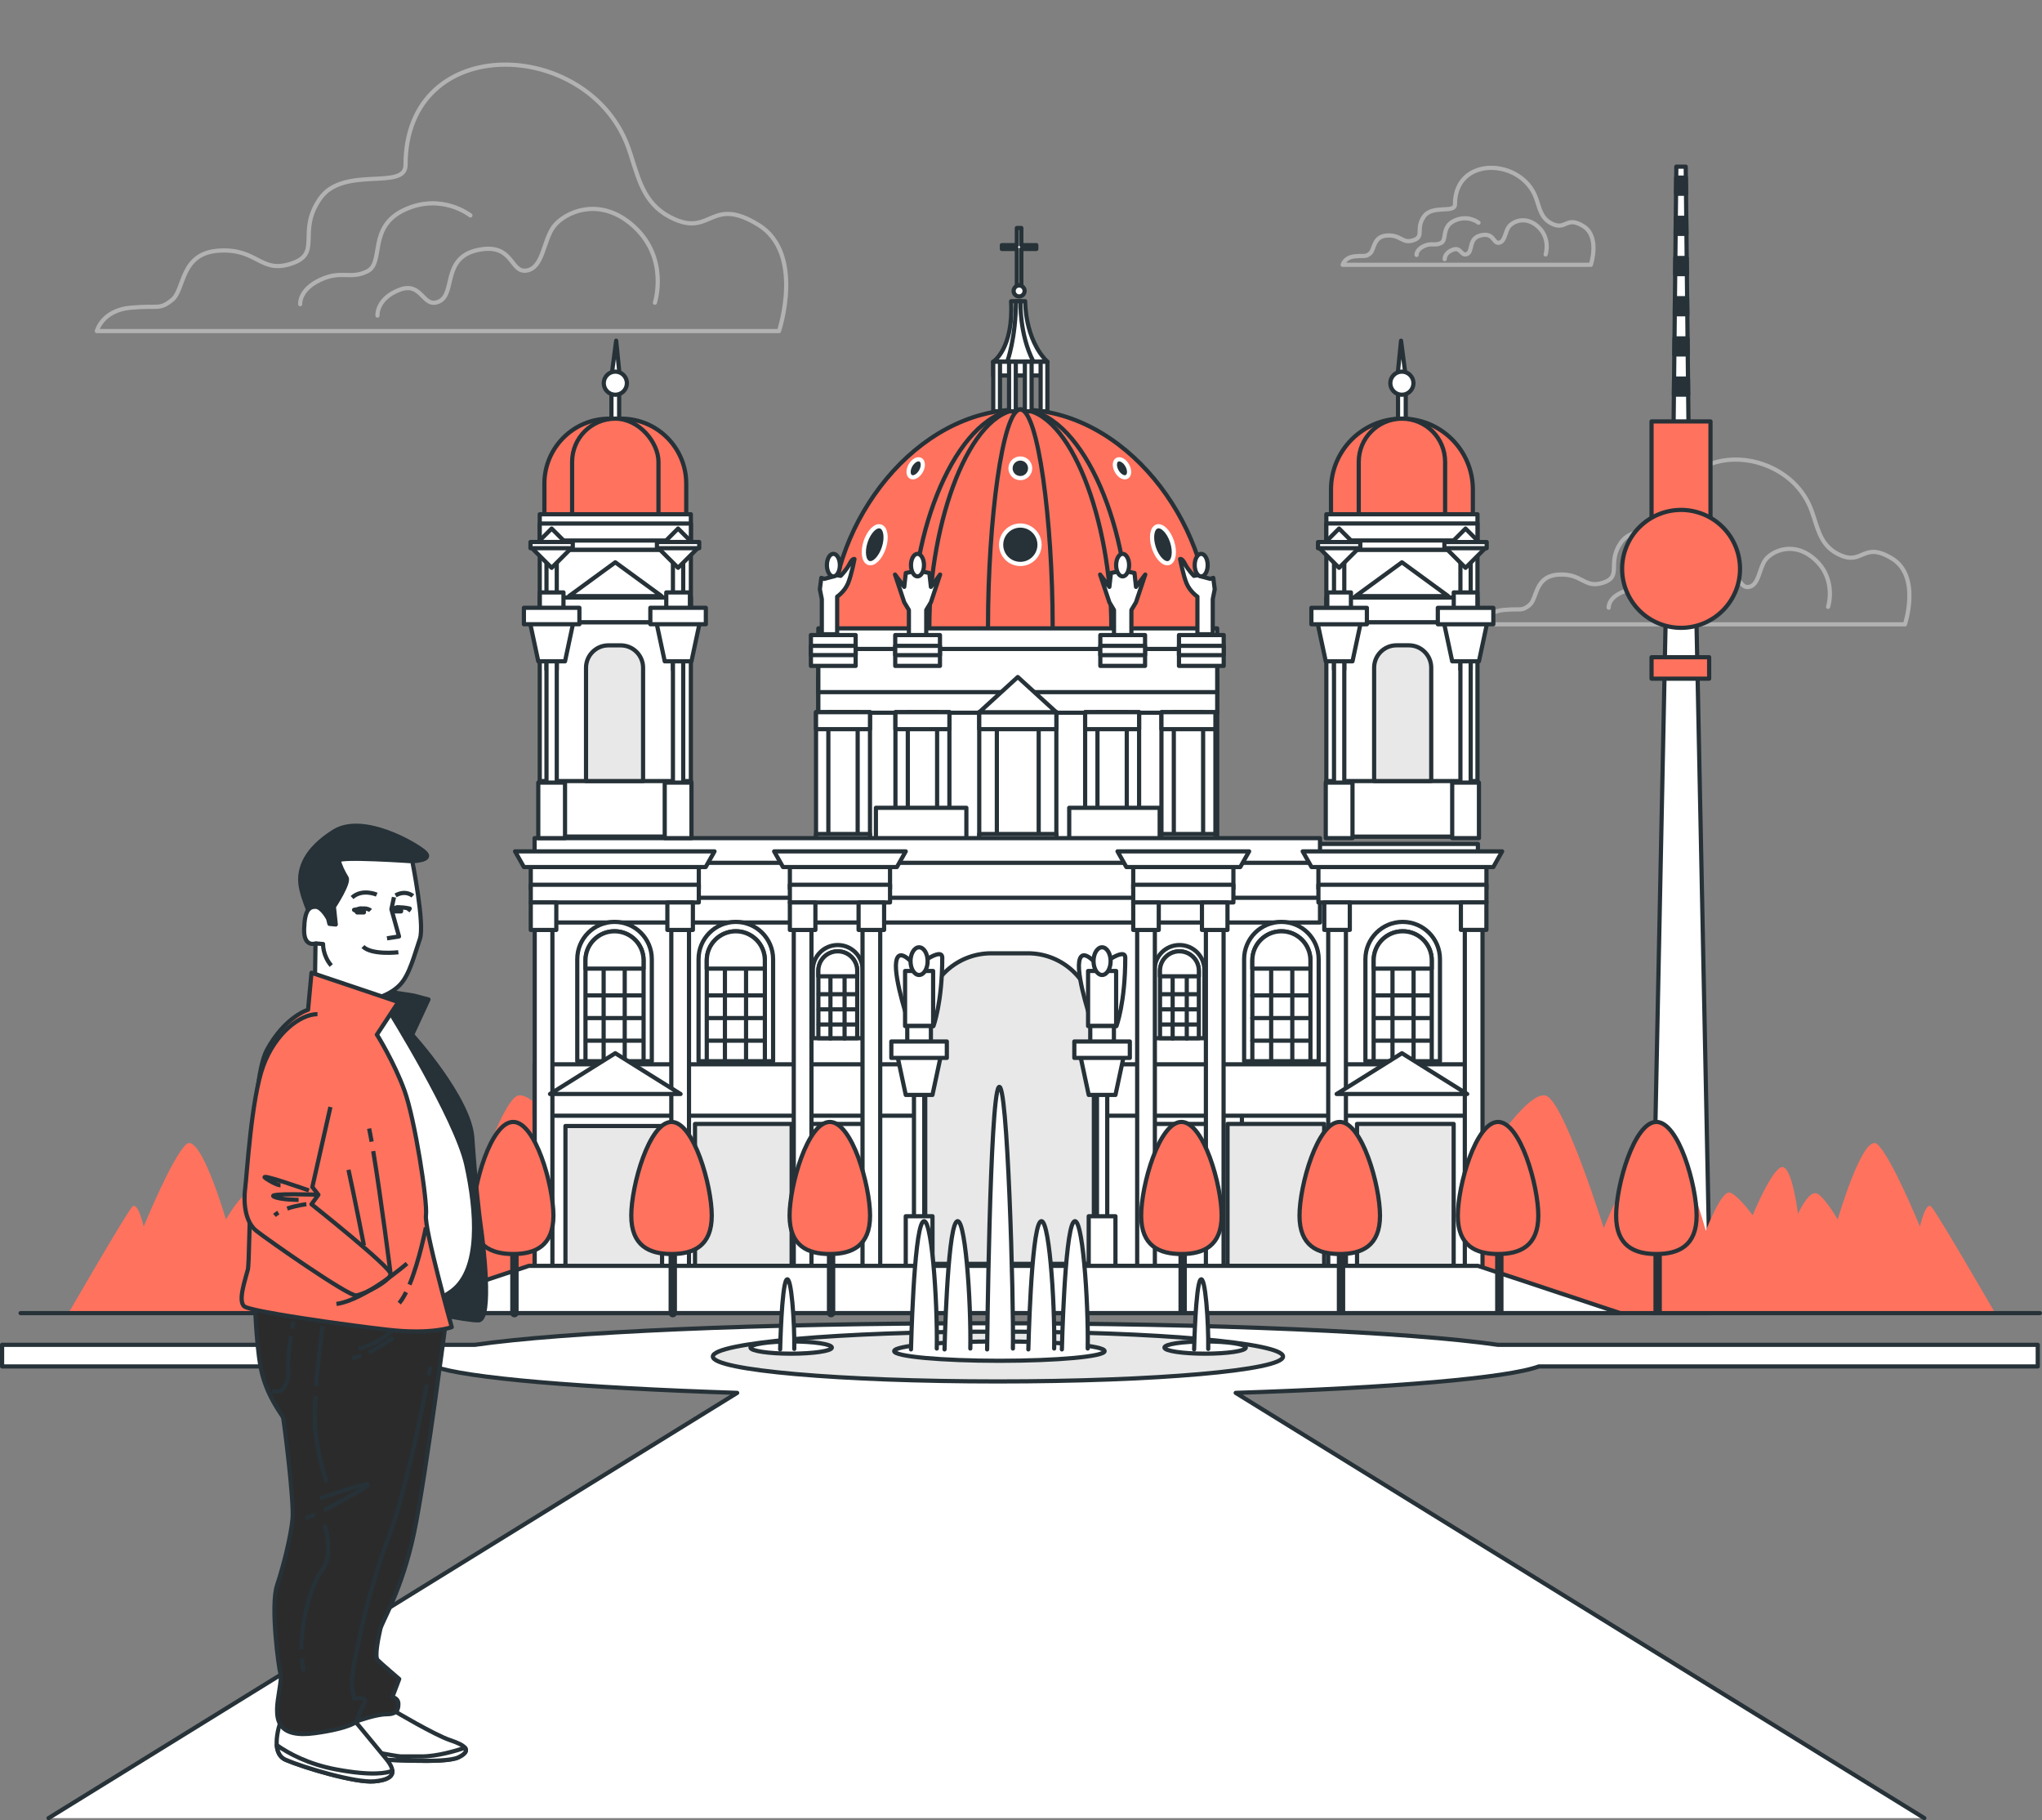 <?xml version="1.0" encoding="UTF-8"?>
<svg xmlns="http://www.w3.org/2000/svg" viewBox="0 0 487.06 434.12">
  <rect x="0" y="0" width="487.06" height="434.12" fill="#808080" stroke="none"/>
  <g id="Clouds">
    <g>
      <path d="M150.58,37.3c-.23-.7-.46-1.41-.72-2.12-9.4-26.14-53.12-27.94-53.13,4.18,0,6.19-14.85,0-20.42,8.04-5.57,8.04.62,12.99-6.81,15.47-7.42,2.47-8.04-3.71-17.32-3.09-9.28.62-8.04,9.28-11.14,11.75-3.09,2.47-3.09,1.24-9.9,1.86-6.81.62-8.04,5.57-8.04,5.57h162.71s6.19-18.56-4.95-25.36c-11.14-6.81-11.14,2.47-19.8-1.24-7.15-3.07-8.49-8.89-10.5-15.06Z" style="fill: none; stroke: #b2b2b2; stroke-linecap: round; stroke-linejoin: round;"></path>
      <path d="M156.21,72.19s3.37-10.42-4.9-18.08c-8.27-7.66-16.85-3.37-19.3,0-2.45,3.37-2.45,9.81-6.43,10.42-3.98.61-3.06-6.74-11.64-4.9-8.58,1.84-5.21,10.42-9.19,12.26-3.98,1.84-3.98-4.9-9.5-2.76-5.52,2.14-5.21,6.13-5.21,6.13" style="fill: none; stroke: #b2b2b2; stroke-linecap: round; stroke-linejoin: round;"></path>
      <path d="M112.2,51.38s-6.82-5.46-15.69-1.36c-8.87,4.09-4.78,12.62-8.87,14.67-4.09,2.05-6.14-.34-11.26,2.05-5.12,2.39-4.78,5.8-4.78,5.8" style="fill: none; stroke: #b2b2b2; stroke-linecap: round; stroke-linejoin: round;"></path>
    </g>
    <g>
      <path d="M432.56,123.14c-.14-.43-.29-.87-.44-1.31-5.81-16.17-32.86-17.28-32.86,2.59,0,3.83-9.18,0-12.63,4.97-3.44,4.97.38,8.04-4.21,9.57s-4.97-2.3-10.72-1.91c-5.74.38-4.97,5.74-6.89,7.27s-1.91.77-6.12,1.15c-4.21.38-4.97,3.44-4.97,3.44h100.65s3.83-11.48-3.06-15.69c-6.89-4.21-6.89,1.53-12.25-.77-4.43-1.9-5.25-5.5-6.49-9.31Z" style="fill: none; stroke: #b2b2b2; stroke-linecap: round; stroke-linejoin: round;"></path>
      <path d="M436.04,144.73s2.08-6.44-3.03-11.18c-5.12-4.74-10.42-2.09-11.94,0-1.52,2.08-1.52,6.07-3.98,6.44-2.46.38-1.9-4.17-7.2-3.03-5.31,1.14-3.22,6.44-5.69,7.58-2.46,1.14-2.46-3.03-5.88-1.71-3.41,1.33-3.22,3.79-3.22,3.79" style="fill: none; stroke: #b2b2b2; stroke-linecap: round; stroke-linejoin: round;"></path>
      <path d="M408.82,131.85s-4.22-3.38-9.71-.84c-5.49,2.53-2.95,7.81-5.49,9.07-2.53,1.27-3.8-.21-6.96,1.27-3.17,1.48-2.95,3.59-2.95,3.59" style="fill: none; stroke: #b2b2b2; stroke-linecap: round; stroke-linejoin: round;"></path>
    </g>
    <g>
      <path d="M366.63,47.99c-.08-.26-.17-.51-.26-.77-3.42-9.51-19.33-10.17-19.33,1.52,0,2.25-5.4,0-7.43,2.93-2.03,2.93.23,4.73-2.48,5.63s-2.93-1.35-6.3-1.13c-3.38.22-2.93,3.38-4.05,4.28-1.13.9-1.13.45-3.6.68-2.48.23-2.93,2.03-2.93,2.03h59.2s2.25-6.75-1.8-9.23c-4.05-2.48-4.05.9-7.2-.45-2.6-1.12-3.09-3.23-3.82-5.48Z" style="fill: none; stroke: #b2b2b2; stroke-linecap: round; stroke-linejoin: round;"></path>
      <path d="M368.67,60.68s1.23-3.79-1.78-6.58c-3.01-2.79-6.13-1.23-7.02,0-.89,1.23-.89,3.57-2.34,3.79-1.45.22-1.11-2.45-4.24-1.78-3.12.67-1.9,3.79-3.34,4.46-1.45.67-1.45-1.78-3.46-1-2.01.78-1.9,2.23-1.9,2.23" style="fill: none; stroke: #b2b2b2; stroke-linecap: round; stroke-linejoin: round;"></path>
      <path d="M352.66,53.11s-2.48-1.99-5.71-.5c-3.23,1.49-1.74,4.59-3.23,5.34s-2.23-.12-4.1.74c-1.86.87-1.74,2.11-1.74,2.11" style="fill: none; stroke: #b2b2b2; stroke-linecap: round; stroke-linejoin: round;"></path>
    </g>
  </g>
  <g id="Tower">
    <g>
      <polygon points="404.48 140.13 397.45 140.13 393.93 313.18 407.99 313.18 404.48 140.13" style="fill: #fff; stroke: #263238; stroke-linecap: round; stroke-linejoin: round;"></polygon>
      <polygon points="402.08 39.75 399.84 39.75 398.73 143.97 403.2 143.97 402.08 39.75" style="fill: #fff; stroke: #263238; stroke-linecap: round; stroke-linejoin: round;"></polygon>
      <rect x="393.93" y="100.51" width="14.06" height="24.92" style="fill: #ff725e; stroke: #263238; stroke-linecap: round; stroke-linejoin: round;"></rect>
      <rect x="393.93" y="156.75" width="13.74" height="5.11" style="fill: #ff725e; stroke: #263238; stroke-linecap: round; stroke-linejoin: round;"></rect>
      <circle cx="400.96" cy="135.66" r="14.06" transform="translate(123.31 455.17) rotate(-67.7)" style="fill: #ff725e; stroke: #263238; stroke-linecap: round; stroke-linejoin: round;"></circle>
      <g>
        <polygon points="402.66 94.12 402.62 90.29 399.3 90.29 399.26 94.12 402.66 94.12" style="fill: #263238; stroke: #263238; stroke-linecap: round; stroke-linejoin: round;"></polygon>
        <polygon points="399.41 80.7 399.36 84.54 402.56 84.54 402.52 80.7 399.41 80.7" style="fill: #263238; stroke: #263238; stroke-linecap: round; stroke-linejoin: round;"></polygon>
        <polygon points="399.51 71.12 399.47 74.95 402.46 74.95 402.42 71.12 399.51 71.12" style="fill: #263238; stroke: #263238; stroke-linecap: round; stroke-linejoin: round;"></polygon>
        <polygon points="399.82 42.36 399.78 46.2 402.15 46.2 402.11 42.36 399.82 42.36" style="fill: #263238; stroke: #263238; stroke-linecap: round; stroke-linejoin: round;"></polygon>
        <polygon points="399.61 61.53 399.57 65.37 402.36 65.37 402.31 61.53 399.61 61.53" style="fill: #263238; stroke: #263238; stroke-linecap: round; stroke-linejoin: round;"></polygon>
        <polygon points="399.71 51.95 399.67 55.78 402.25 55.78 402.21 51.95 399.71 51.95" style="fill: #263238; stroke: #263238; stroke-linecap: round; stroke-linejoin: round;"></polygon>
      </g>
    </g>
  </g>
  <g id="Trees_2" data-name="Trees 2">
    <path d="M329.08,270.9s1.01-14.54,4.74-12.18c3.72,2.37,6.43,17.59,6.43,17.59,0,0,2.37-8.79,4.4-8.12,2.03.68,2.71,5.75,2.71,5.75l2.03-3.38,3.04,8.12s12.18-19.62,16.57-17.25c4.4,2.37,13.53,31.45,13.53,31.45,0,0,4.4-10.82,5.41-10.15,1.01.68,2.71,5.41,2.71,5.41,0,0,3.72-17.25,7.1-16.23,3.38,1.01,9.13,21.65,9.13,21.65,0,0,3.72-9.81,5.75-9.13,2.03.68,5.41,5.41,5.41,5.41,0,0,4.74-11.5,7.1-11.5s3.72,11.16,3.72,11.16c0,0,2.71-6.09,4.74-4.74,2.03,1.35,4.73,6.09,4.73,6.09,0,0,6.09-20.97,9.47-17.93,3.38,3.04,10.15,19.62,10.15,19.62,0,0,1.35-6.09,2.71-4.74,1.35,1.35,15.22,25.37,15.22,25.37h-153.21v-41.26l6.43-1.01Z" style="fill: #ff725e;"></path>
    <path d="M163.15,270.9s-1.01-14.54-4.74-12.18c-3.72,2.37-6.43,17.59-6.43,17.59,0,0-2.37-8.79-4.4-8.12-2.03.68-2.71,5.75-2.71,5.75l-2.03-3.38-3.04,8.12s-12.18-19.62-16.57-17.25c-4.4,2.37-13.53,31.45-13.53,31.45,0,0-4.4-10.82-5.41-10.15-1.01.68-2.71,5.41-2.71,5.41,0,0-3.72-17.25-7.1-16.23-3.38,1.01-9.13,21.65-9.13,21.65,0,0-3.72-9.81-5.75-9.13-2.03.68-5.41,5.41-5.41,5.41,0,0-4.74-11.5-7.1-11.5s-3.72,11.16-3.72,11.16c0,0-2.71-6.09-4.74-4.74-2.03,1.35-4.74,6.09-4.74,6.09,0,0-6.09-20.97-9.47-17.93-3.38,3.04-10.15,19.62-10.15,19.62,0,0-1.35-6.09-2.71-4.74-1.35,1.35-15.22,25.37-15.22,25.37h153.21v-41.26l-6.43-1.01Z" style="fill: #ff725e;"></path>
  </g>
  <g id="Building">
    <g>
      <rect x="129.2" y="201.27" width="223.31" height="100.63" style="fill: #fff; stroke: #263238; stroke-linecap: round; stroke-linejoin: round;"></rect>
      <rect x="127.51" y="262.67" width="168.71" height="39.23" style="fill: #fff; stroke: #263238; stroke-linecap: round; stroke-linejoin: round;"></rect>
      <rect x="191.76" y="268.06" width="15.69" height="33.84" style="fill: #fff; stroke: #263238; stroke-linecap: round; stroke-linejoin: round;"></rect>
      <g>
        <rect x="195.19" y="161.27" width="95.14" height="41.69" style="fill: #fff; stroke: #263238; stroke-linecap: round; stroke-linejoin: round;"></rect>
        <polygon points="247.18 58.46 243.61 58.46 243.61 54.38 242.54 54.38 242.54 58.46 238.97 58.46 238.97 59.38 242.54 59.38 242.54 68 243.61 68 243.61 59.38 247.18 59.38 247.18 58.46" style="fill: #fff; stroke: #263238; stroke-linecap: round; stroke-linejoin: round;"></polygon>
        <path d="M236.91,86.28s4.87-3.11,4.26-14.43h3.36s-.16,9.03,5.29,14.43h-12.92Z" style="fill: #fff; stroke: #263238; stroke-linecap: round; stroke-linejoin: round;"></path>
        <path d="M240.24,86.28s2.07-5.58,2.07-14.43h1.1s-.32,7.81,3.1,14.43h-6.26Z" style="fill: #fff; stroke: #263238; stroke-linecap: round; stroke-linejoin: round;"></path>
        <path d="M288.44,150.49c0-.39.03-.78.03-1.17,0-24.91-20.19-51.64-45.1-51.64s-45.1,26.74-45.1,51.64c0,.39.02.78.03,1.17h90.14Z" style="fill: #ff725e; stroke: #263238; stroke-linecap: round; stroke-linejoin: round;"></path>
        <path d="M269.11,150.49c0-.39.02-.78.02-1.17,0-24.91-11.53-51.64-25.75-51.64s-25.75,26.74-25.75,51.64c0,.39.01.78.02,1.17h51.47Z" style="fill: #ff725e; stroke: #263238; stroke-linecap: round; stroke-linejoin: round;"></path>
        <path d="M265.06,150.49c0-.39.01-.78.01-1.17,0-24.91-9.71-51.64-21.7-51.64s-21.7,26.74-21.7,51.64c0,.39,0,.78.01,1.17h43.37Z" style="fill: #ff725e; stroke: #263238; stroke-linecap: round; stroke-linejoin: round;"></path>
        <path d="M251.08,150.49c0-.39,0-.78,0-1.17,0-24.91-3.45-51.64-7.71-51.64s-7.71,26.74-7.71,51.64c0,.39,0,.78,0,1.17h15.41Z" style="fill: #ff725e; stroke: #263238; stroke-linecap: round; stroke-linejoin: round;"></path>
        <path d="M245.71,111.69c0-1.29-1.05-2.34-2.34-2.34s-2.34,1.05-2.34,2.34,1.05,2.34,2.34,2.34,2.34-1.05,2.34-2.34Z" style="fill: #263238; stroke: #fff; stroke-linecap: round; stroke-linejoin: round;"></path>
        <path d="M268.86,110.98c-.64-1.12-1.72-1.71-2.4-1.32s-.73,1.62-.09,2.74c.64,1.12,1.72,1.71,2.4,1.32.69-.39.73-1.62.09-2.74Z" style="fill: #263238; stroke: #fff; stroke-linecap: round; stroke-linejoin: round;"></path>
        <path d="M247.95,129.92c0-2.53-2.05-4.58-4.58-4.58s-4.58,2.05-4.58,4.58,2.05,4.58,4.58,4.58,4.58-2.05,4.58-4.58Z" style="fill: #263238; stroke: #fff; stroke-linecap: round; stroke-linejoin: round;"></path>
        <path d="M279.57,129.21c-.78-2.4-2.4-4.04-3.6-3.64-1.2.39-1.54,2.66-.76,5.06.79,2.4,2.4,4.04,3.6,3.64,1.2-.39,1.54-2.66.76-5.06Z" style="fill: #263238; stroke: #fff; stroke-linecap: round; stroke-linejoin: round;"></path>
        <path d="M217.17,110.98c.64-1.12,1.72-1.71,2.4-1.32s.73,1.62.09,2.74c-.64,1.12-1.72,1.71-2.4,1.32-.69-.39-.73-1.62-.09-2.74Z" style="fill: #263238; stroke: #fff; stroke-linecap: round; stroke-linejoin: round;"></path>
        <path d="M206.46,129.21c.79-2.4,2.4-4.04,3.6-3.64,1.2.39,1.54,2.66.76,5.06-.79,2.4-2.4,4.04-3.6,3.64-1.2-.39-1.54-2.66-.76-5.06Z" style="fill: #263238; stroke: #fff; stroke-linecap: round; stroke-linejoin: round;"></path>
        <g>
          <rect x="236.91" y="86.28" width="12.14" height="3.28" style="fill: #fff; stroke: #263238; stroke-linecap: round; stroke-linejoin: round;"></rect>
          <rect x="236.91" y="86.28" width="1.61" height="11.81" style="fill: #fff; stroke: #263238; stroke-linecap: round; stroke-linejoin: round;"></rect>
          <rect x="240.68" y="86.28" width="1.61" height="11.81" style="fill: #fff; stroke: #263238; stroke-linecap: round; stroke-linejoin: round;"></rect>
          <rect x="244.45" y="86.28" width="1.61" height="11.81" style="fill: #fff; stroke: #263238; stroke-linecap: round; stroke-linejoin: round;"></rect>
          <rect x="248.21" y="86.28" width="1.61" height="11.81" style="fill: #fff; stroke: #263238; stroke-linecap: round; stroke-linejoin: round;"></rect>
        </g>
        <path d="M244.39,69.39c0-.72-.59-1.31-1.31-1.31s-1.31.59-1.31,1.31.59,1.31,1.31,1.31,1.31-.59,1.31-1.31Z" style="fill: #fff; stroke: #263238; stroke-linecap: round; stroke-linejoin: round;"></path>
        <rect x="195.19" y="149.87" width="95.14" height="20.11" style="fill: #fff; stroke: #263238; stroke-linecap: round; stroke-linejoin: round;"></rect>
        <rect x="195.19" y="154.77" width="95.14" height="10.3" style="fill: #fff; stroke: #263238; stroke-linecap: round; stroke-linejoin: round;"></rect>
        <g>
          <g>
            <polygon points="222.04 139.97 221.67 136.66 219.83 136.29 218.86 136.53 217.89 136.29 216.05 136.66 215.68 139.97 213.48 137.03 215.68 143.65 216.79 145.49 216.79 152.48 218.36 152.48 219.36 152.48 220.93 152.48 220.93 145.49 222.04 143.65 224.24 137.03 222.04 139.97" style="fill: #fff; stroke: #263238; stroke-linecap: round; stroke-linejoin: round;"></polygon>
            <ellipse cx="218.84" cy="134.78" rx="1.55" ry="2.69" style="fill: #fff; stroke: #263238; stroke-linecap: round; stroke-linejoin: round;"></ellipse>
          </g>
          <rect x="213.53" y="151.46" width="10.67" height="7.36" style="fill: #fff; stroke: #263238; stroke-linecap: round; stroke-linejoin: round;"></rect>
          <rect x="213.53" y="154.04" width="10.67" height="2.21" style="fill: #fff; stroke: #263238; stroke-linecap: round; stroke-linejoin: round;"></rect>
        </g>
        <g>
          <g>
            <polygon points="270.96 139.97 270.6 136.66 268.76 136.29 267.79 136.53 266.82 136.29 264.98 136.66 264.61 139.97 262.4 137.03 264.61 143.65 265.71 145.49 265.71 152.48 267.29 152.48 268.29 152.48 269.86 152.48 269.86 145.49 270.96 143.65 273.17 137.03 270.96 139.97" style="fill: #fff; stroke: #263238; stroke-linecap: round; stroke-linejoin: round;"></polygon>
            <ellipse cx="267.77" cy="134.78" rx="1.55" ry="2.69" style="fill: #fff; stroke: #263238; stroke-linecap: round; stroke-linejoin: round;"></ellipse>
          </g>
          <rect x="262.45" y="151.46" width="10.67" height="7.36" style="fill: #fff; stroke: #263238; stroke-linecap: round; stroke-linejoin: round;"></rect>
          <rect x="262.45" y="154.04" width="10.67" height="2.21" style="fill: #fff; stroke: #263238; stroke-linecap: round; stroke-linejoin: round;"></rect>
        </g>
        <g>
          <path d="M286.08,137.1l-1.3.24s-1.42-1.42-2.12-2.83c-.71-1.42-1.18-1.18-1.18-1.18,0,0,.71,3.78,1.53,5.78.83,2.01,2.6,3.19,2.6,3.19v8.97h3.66v-8.38l.47-2.36-.35-2.71-.71.24-2.16-.58-.44-.36Z" style="fill: #fff; stroke: #263238; stroke-linecap: round; stroke-linejoin: round;"></path>
          <path d="M288.06,134.78c0,1.48-.69,2.69-1.55,2.69s-1.55-1.2-1.55-2.69.69-2.69,1.55-2.69,1.55,1.2,1.55,2.69Z" style="fill: #fff; stroke: #263238; stroke-linecap: round; stroke-linejoin: round;"></path>
          <rect x="281.21" y="151.46" width="10.67" height="7.36" style="fill: #fff; stroke: #263238; stroke-linecap: round; stroke-linejoin: round;"></rect>
          <rect x="281.21" y="154.04" width="10.67" height="2.21" style="fill: #fff; stroke: #263238; stroke-linecap: round; stroke-linejoin: round;"></rect>
        </g>
        <g>
          <path d="M199.21,137.1l1.3.24s1.42-1.42,2.12-2.83c.71-1.42,1.18-1.18,1.18-1.18,0,0-.71,3.78-1.53,5.78-.83,2.01-2.6,3.19-2.6,3.19v8.97h-3.66v-8.38l-.47-2.36.35-2.71.71.24,2.16-.58.44-.36Z" style="fill: #fff; stroke: #263238; stroke-linecap: round; stroke-linejoin: round;"></path>
          <ellipse cx="198.78" cy="134.78" rx="1.55" ry="2.69" style="fill: #fff; stroke: #263238; stroke-linecap: round; stroke-linejoin: round;"></ellipse>
          <rect x="193.42" y="151.46" width="10.67" height="7.36" transform="translate(397.51 310.28) rotate(180)" style="fill: #fff; stroke: #263238; stroke-linecap: round; stroke-linejoin: round;"></rect>
          <rect x="193.42" y="154.04" width="10.67" height="2.21" transform="translate(397.51 310.28) rotate(180)" style="fill: #fff; stroke: #263238; stroke-linecap: round; stroke-linejoin: round;"></rect>
        </g>
        <g>
          <rect x="213.58" y="169.85" width="12.87" height="33.1" style="fill: #fff; stroke: #263238; stroke-linecap: round; stroke-linejoin: round;"></rect>
          <rect x="216.53" y="169.85" width="6.99" height="33.1" style="fill: #fff; stroke: #263238; stroke-linecap: round; stroke-linejoin: round;"></rect>
          <rect x="213.58" y="169.85" width="12.87" height="4.05" style="fill: #fff; stroke: #263238; stroke-linecap: round; stroke-linejoin: round;"></rect>
          <rect x="213.58" y="198.91" width="12.87" height="4.05" style="fill: #fff; stroke: #263238; stroke-linecap: round; stroke-linejoin: round;"></rect>
        </g>
        <g>
          <rect x="194.64" y="169.85" width="12.87" height="33.1" style="fill: #fff; stroke: #263238; stroke-linecap: round; stroke-linejoin: round;"></rect>
          <rect x="197.58" y="169.85" width="6.99" height="33.1" style="fill: #fff; stroke: #263238; stroke-linecap: round; stroke-linejoin: round;"></rect>
          <rect x="194.64" y="169.85" width="12.87" height="4.05" style="fill: #fff; stroke: #263238; stroke-linecap: round; stroke-linejoin: round;"></rect>
          <rect x="194.64" y="198.91" width="12.87" height="4.05" style="fill: #fff; stroke: #263238; stroke-linecap: round; stroke-linejoin: round;"></rect>
        </g>
        <g>
          <rect x="233.57" y="169.85" width="18.39" height="33.1" style="fill: #fff; stroke: #263238; stroke-linecap: round; stroke-linejoin: round;"></rect>
          <rect x="237.77" y="169.85" width="9.98" height="33.1" style="fill: #fff; stroke: #263238; stroke-linecap: round; stroke-linejoin: round;"></rect>
          <rect x="233.57" y="169.85" width="18.39" height="4.05" style="fill: #fff; stroke: #263238; stroke-linecap: round; stroke-linejoin: round;"></rect>
          <rect x="233.57" y="198.91" width="18.39" height="4.05" style="fill: #fff; stroke: #263238; stroke-linecap: round; stroke-linejoin: round;"></rect>
        </g>
        <g>
          <rect x="258.83" y="169.85" width="12.87" height="33.1" style="fill: #fff; stroke: #263238; stroke-linecap: round; stroke-linejoin: round;"></rect>
          <rect x="261.77" y="169.85" width="6.99" height="33.1" style="fill: #fff; stroke: #263238; stroke-linecap: round; stroke-linejoin: round;"></rect>
          <rect x="258.83" y="169.85" width="12.87" height="4.05" style="fill: #fff; stroke: #263238; stroke-linecap: round; stroke-linejoin: round;"></rect>
          <rect x="258.83" y="198.91" width="12.87" height="4.05" style="fill: #fff; stroke: #263238; stroke-linecap: round; stroke-linejoin: round;"></rect>
        </g>
        <g>
          <rect x="277.03" y="169.85" width="12.87" height="33.1" style="fill: #fff; stroke: #263238; stroke-linecap: round; stroke-linejoin: round;"></rect>
          <rect x="279.98" y="169.85" width="6.99" height="33.1" style="fill: #fff; stroke: #263238; stroke-linecap: round; stroke-linejoin: round;"></rect>
          <rect x="277.03" y="169.85" width="12.87" height="4.05" style="fill: #fff; stroke: #263238; stroke-linecap: round; stroke-linejoin: round;"></rect>
          <rect x="277.03" y="198.91" width="12.87" height="4.05" style="fill: #fff; stroke: #263238; stroke-linecap: round; stroke-linejoin: round;"></rect>
        </g>
        <polygon points="242.76 161.47 233.57 169.87 251.96 169.87 242.76 161.47" style="fill: #fff; stroke: #263238; stroke-linecap: round; stroke-linejoin: round;"></polygon>
        <rect x="208.92" y="192.66" width="21.58" height="10.3" style="fill: #fff; stroke: #263238; stroke-linecap: round; stroke-linejoin: round;"></rect>
        <rect x="255.03" y="192.66" width="21.58" height="10.3" style="fill: #fff; stroke: #263238; stroke-linecap: round; stroke-linejoin: round;"></rect>
      </g>
      <rect x="127.51" y="199.89" width="187.34" height="5.89" style="fill: #fff; stroke: #263238; stroke-linecap: round; stroke-linejoin: round;"></rect>
      <rect x="127.51" y="214.12" width="187.34" height="5.89" style="fill: #fff; stroke: #263238; stroke-linecap: round; stroke-linejoin: round;"></rect>
      <rect x="127.51" y="253.84" width="224.62" height="12.26" style="fill: #fff; stroke: #263238; stroke-linecap: round; stroke-linejoin: round;"></rect>
      <path d="M236.43,227.36h8.74c8.69,0,15.74,7.05,15.74,15.74v58.32h-40.22v-58.32c0-8.69,7.05-15.74,15.74-15.74Z" style="fill: #e8e8e8; stroke: #263238; stroke-linecap: round; stroke-linejoin: round;"></path>
      <g>
        <path d="M205.77,247.62v-16.28c0-3.28-2.66-5.95-5.95-5.95s-5.95,2.66-5.95,5.95v16.28h11.89Z" style="fill: #fff; stroke: #263238; stroke-linecap: round; stroke-linejoin: round;"></path>
        <path d="M204.46,247.62v-16.1c0-2.56-2.07-4.63-4.63-4.63h0c-2.56,0-4.63,2.07-4.63,4.63v16.1h9.27Z" style="fill: #fff; stroke: #263238; stroke-linecap: round; stroke-linejoin: round;"></path>
        <path d="M199.82,226.89c-2.56,0-4.63,2.07-4.63,4.63v1.33h9.27v-1.33c0-2.56-2.07-4.63-4.63-4.63Z" style="fill: #fff; stroke: #263238; stroke-linecap: round; stroke-linejoin: round;"></path>
        <line x1="198.08" y1="232.94" x2="198.08" y2="247.7" style="fill: #fff; stroke: #263238; stroke-linecap: round; stroke-linejoin: round;"></line>
        <line x1="201.45" y1="232.94" x2="201.45" y2="247.7" style="fill: #fff; stroke: #263238; stroke-linecap: round; stroke-linejoin: round;"></line>
        <line x1="195.27" y1="237.12" x2="203.89" y2="237.12" style="fill: #fff; stroke: #263238; stroke-linecap: round; stroke-linejoin: round;"></line>
        <line x1="195.27" y1="240.73" x2="203.89" y2="240.73" style="fill: #fff; stroke: #263238; stroke-linecap: round; stroke-linejoin: round;"></line>
        <line x1="195.27" y1="244.34" x2="203.89" y2="244.34" style="fill: #fff; stroke: #263238; stroke-linecap: round; stroke-linejoin: round;"></line>
      </g>
      <g>
        <rect x="188.4" y="203.51" width="23.89" height="8.43" style="fill: #fff; stroke: #263238; stroke-linecap: round; stroke-linejoin: round;"></rect>
        <rect x="188.4" y="211.01" width="23.89" height="4.22" style="fill: #fff; stroke: #263238; stroke-linecap: round; stroke-linejoin: round;"></rect>
        <polygon points="213.93 206.79 186.76 206.79 184.65 203.05 216.04 203.05 213.93 206.79" style="fill: #fff; stroke: #263238; stroke-linecap: round; stroke-linejoin: round;"></polygon>
        <rect x="189.33" y="217.1" width="4.22" height="86.76" style="fill: #fff; stroke: #263238; stroke-linecap: round; stroke-linejoin: round;"></rect>
        <rect x="188.4" y="215.23" width="6.09" height="6.56" style="fill: #fff; stroke: #263238; stroke-linecap: round; stroke-linejoin: round;"></rect>
        <rect x="205.73" y="217.1" width="4.22" height="86.76" style="fill: #fff; stroke: #263238; stroke-linecap: round; stroke-linejoin: round;"></rect>
        <rect x="204.79" y="215.23" width="6.09" height="6.56" style="fill: #fff; stroke: #263238; stroke-linecap: round; stroke-linejoin: round;"></rect>
      </g>
      <g>
        <rect x="126.6" y="203.51" width="40.08" height="8.43" style="fill: #fff; stroke: #263238; stroke-linecap: round; stroke-linejoin: round;"></rect>
        <rect x="126.6" y="211.01" width="40.08" height="4.22" style="fill: #fff; stroke: #263238; stroke-linecap: round; stroke-linejoin: round;"></rect>
        <polygon points="168.32 206.79 124.96 206.79 122.85 203.05 170.43 203.05 168.32 206.79" style="fill: #fff; stroke: #263238; stroke-linecap: round; stroke-linejoin: round;"></polygon>
        <rect x="127.54" y="217.1" width="4.22" height="86.76" style="fill: #fff; stroke: #263238; stroke-linecap: round; stroke-linejoin: round;"></rect>
        <rect x="126.6" y="215.23" width="6.09" height="6.56" style="fill: #fff; stroke: #263238; stroke-linecap: round; stroke-linejoin: round;"></rect>
        <rect x="160.12" y="217.1" width="4.22" height="86.76" style="fill: #fff; stroke: #263238; stroke-linecap: round; stroke-linejoin: round;"></rect>
        <rect x="159.18" y="215.23" width="6.09" height="6.56" style="fill: #fff; stroke: #263238; stroke-linecap: round; stroke-linejoin: round;"></rect>
      </g>
      <g>
        <polygon points="145.75 90.59 146.97 81.26 147.92 90.73 145.75 90.59" style="fill: #fff; stroke: #263238; stroke-linecap: round; stroke-linejoin: round;"></polygon>
        <rect x="145.84" y="92.49" width="1.84" height="8.46" style="fill: #fff; stroke: #263238; stroke-linecap: round; stroke-linejoin: round;"></rect>
        <path d="M149.53,91.39c0-1.53-1.24-2.76-2.76-2.76s-2.76,1.24-2.76,2.76,1.24,2.76,2.76,2.76,2.76-1.24,2.76-2.76Z" style="fill: #fff; stroke: #263238; stroke-linecap: round; stroke-linejoin: round;"></path>
        <path d="M145.32,99.85h2.88c8.54,0,15.48,6.94,15.48,15.48v14.39c0,2.19-1.78,3.96-3.96,3.96h-25.91c-2.19,0-3.96-1.78-3.96-3.96v-14.39c0-8.54,6.94-15.48,15.48-15.48Z" style="fill: #ff725e; stroke: #263238; stroke-linecap: round; stroke-linejoin: round;"></path>
        <rect x="136.46" y="99.85" width="20.6" height="33.84" rx="10.3" ry="10.3" style="fill: #ff725e; stroke: #263238; stroke-linecap: round; stroke-linejoin: round;"></rect>
        <rect x="128.74" y="131.11" width="36.05" height="18.39" style="fill: #fff; stroke: #263238; stroke-linecap: round; stroke-linejoin: round;"></rect>
        <rect x="128.74" y="122.65" width="36.05" height="8.46" style="fill: #fff; stroke: #263238; stroke-linecap: round; stroke-linejoin: round;"></rect>
        <rect x="128.74" y="124.86" width="36.05" height="4.05" style="fill: #fff; stroke: #263238; stroke-linecap: round; stroke-linejoin: round;"></rect>
        <rect x="128.74" y="148.4" width="36.05" height="51.13" style="fill: #fff; stroke: #263238; stroke-linecap: round; stroke-linejoin: round;"></rect>
        <rect x="128.74" y="186.28" width="36.05" height="13.24" style="fill: #fff; stroke: #263238; stroke-linecap: round; stroke-linejoin: round;"></rect>
        <rect x="128.74" y="142.51" width="36.05" height="5.89" style="fill: #fff; stroke: #263238; stroke-linecap: round; stroke-linejoin: round;"></rect>
        <g>
          <rect x="130.35" y="131.48" width="2.45" height="28.2" style="fill: #fff; stroke: #263238; stroke-linecap: round; stroke-linejoin: round;"></rect>
          <rect x="130.35" y="156.24" width="2.45" height="31.88" style="fill: #fff; stroke: #263238; stroke-linecap: round; stroke-linejoin: round;"></rect>
          <rect x="128.76" y="141.29" width="5.64" height="11.03" style="fill: #fff; stroke: #263238; stroke-linecap: round; stroke-linejoin: round;"></rect>
          <rect x="128.39" y="186.65" width="6.38" height="13.24" style="fill: #fff; stroke: #263238; stroke-linecap: round; stroke-linejoin: round;"></rect>
          <polygon points="136.96 147.42 126.19 147.42 128.39 157.72 134.77 157.72 136.96 147.42" style="fill: #fff; stroke: #263238; stroke-linecap: round; stroke-linejoin: round;"></polygon>
          <rect x="124.96" y="144.96" width="13.24" height="3.92" style="fill: #fff; stroke: #263238; stroke-linecap: round; stroke-linejoin: round;"></rect>
          <rect x="128.27" y="127.43" width="6.62" height="6.62" transform="translate(-53.91 131.34) rotate(-45)" style="fill: #fff; stroke: #263238; stroke-linecap: round; stroke-linejoin: round;"></rect>
          <rect x="126.53" y="129.27" width="10.09" height="1.47" style="fill: #fff; stroke: #263238; stroke-linecap: round; stroke-linejoin: round;"></rect>
        </g>
        <g>
          <rect x="160.51" y="131.48" width="2.45" height="28.2" style="fill: #fff; stroke: #263238; stroke-linecap: round; stroke-linejoin: round;"></rect>
          <rect x="160.51" y="156.24" width="2.45" height="31.88" style="fill: #fff; stroke: #263238; stroke-linecap: round; stroke-linejoin: round;"></rect>
          <rect x="158.92" y="141.29" width="5.64" height="11.03" style="fill: #fff; stroke: #263238; stroke-linecap: round; stroke-linejoin: round;"></rect>
          <rect x="158.55" y="186.65" width="6.38" height="13.24" style="fill: #fff; stroke: #263238; stroke-linecap: round; stroke-linejoin: round;"></rect>
          <polygon points="167.13 147.42 156.35 147.42 158.55 157.72 164.93 157.72 167.13 147.42" style="fill: #fff; stroke: #263238; stroke-linecap: round; stroke-linejoin: round;"></polygon>
          <rect x="155.12" y="144.96" width="13.24" height="3.92" style="fill: #fff; stroke: #263238; stroke-linecap: round; stroke-linejoin: round;"></rect>
          <rect x="158.43" y="127.43" width="6.62" height="6.62" transform="translate(-45.08 152.66) rotate(-45)" style="fill: #fff; stroke: #263238; stroke-linecap: round; stroke-linejoin: round;"></rect>
          <rect x="156.69" y="129.27" width="10.09" height="1.47" style="fill: #fff; stroke: #263238; stroke-linecap: round; stroke-linejoin: round;"></rect>
        </g>
        <polygon points="146.76 134.11 135.73 142.17 157.8 142.17 146.76 134.11" style="fill: #fff; stroke: #263238; stroke-linecap: round; stroke-linejoin: round;"></polygon>
        <path d="M145.1,153.92h2.96c2.94,0,5.33,2.39,5.33,5.33v27.04h-13.61v-27.04c0-2.94,2.39-5.33,5.33-5.33Z" style="fill: #e8e8e8; stroke: #263238; stroke-linecap: round; stroke-linejoin: round;"></path>
      </g>
      <g>
        <path d="M155.47,253.1v-24.34c0-4.91-3.98-8.89-8.89-8.89s-8.89,3.98-8.89,8.89v24.34h17.78Z" style="fill: #fff; stroke: #263238; stroke-linecap: round; stroke-linejoin: round;"></path>
        <path d="M153.51,253.1v-24.07c0-3.83-3.1-6.93-6.93-6.93h0c-3.83,0-6.93,3.1-6.93,6.93v24.07h13.85Z" style="fill: #fff; stroke: #263238; stroke-linecap: round; stroke-linejoin: round;"></path>
        <path d="M146.58,222.11c-3.83,0-6.93,3.1-6.93,6.93v1.98h13.85v-1.98c0-3.83-3.1-6.93-6.93-6.93Z" style="fill: #fff; stroke: #263238; stroke-linecap: round; stroke-linejoin: round;"></path>
        <line x1="143.98" y1="231.16" x2="143.98" y2="253.22" style="fill: #fff; stroke: #263238; stroke-linecap: round; stroke-linejoin: round;"></line>
        <line x1="149.01" y1="231.16" x2="149.01" y2="253.22" style="fill: #fff; stroke: #263238; stroke-linecap: round; stroke-linejoin: round;"></line>
        <line x1="139.77" y1="237.41" x2="153.02" y2="237.41" style="fill: #fff; stroke: #263238; stroke-linecap: round; stroke-linejoin: round;"></line>
        <line x1="139.77" y1="242.81" x2="153.02" y2="242.81" style="fill: #fff; stroke: #263238; stroke-linecap: round; stroke-linejoin: round;"></line>
        <line x1="139.77" y1="248.2" x2="153.02" y2="248.2" style="fill: #fff; stroke: #263238; stroke-linecap: round; stroke-linejoin: round;"></line>
      </g>
      <g>
        <path d="M184.4,253.1v-24.34c0-4.91-3.98-8.89-8.89-8.89s-8.89,3.98-8.89,8.89v24.34h17.78Z" style="fill: #fff; stroke: #263238; stroke-linecap: round; stroke-linejoin: round;"></path>
        <path d="M182.44,253.1v-24.07c0-3.83-3.1-6.93-6.93-6.93h0c-3.83,0-6.93,3.1-6.93,6.93v24.07h13.85Z" style="fill: #fff; stroke: #263238; stroke-linecap: round; stroke-linejoin: round;"></path>
        <path d="M175.51,222.11c-3.83,0-6.93,3.1-6.93,6.93v1.98h13.85v-1.98c0-3.83-3.1-6.93-6.93-6.93Z" style="fill: #fff; stroke: #263238; stroke-linecap: round; stroke-linejoin: round;"></path>
        <line x1="172.91" y1="231.16" x2="172.91" y2="253.22" style="fill: #fff; stroke: #263238; stroke-linecap: round; stroke-linejoin: round;"></line>
        <line x1="177.95" y1="231.16" x2="177.95" y2="253.22" style="fill: #fff; stroke: #263238; stroke-linecap: round; stroke-linejoin: round;"></line>
        <line x1="168.71" y1="237.41" x2="182.44" y2="237.41" style="fill: #fff; stroke: #263238; stroke-linecap: round; stroke-linejoin: round;"></line>
        <line x1="168.71" y1="242.81" x2="182.44" y2="242.81" style="fill: #fff; stroke: #263238; stroke-linecap: round; stroke-linejoin: round;"></line>
        <line x1="168.71" y1="248.2" x2="182.44" y2="248.2" style="fill: #fff; stroke: #263238; stroke-linecap: round; stroke-linejoin: round;"></line>
      </g>
      <g>
        <path d="M218.47,230.64s-4.08-5.34-4.71-1.26c-.63,4.08,3.25,15.32,3.25,15.32h5.64s2.1-5.59,2.1-16.27c0-2.83-6.28,2.2-6.28,2.2Z" style="fill: #fff; stroke: #263238; stroke-linecap: round; stroke-linejoin: round;"></path>
        <rect x="215.88" y="231.58" width="6.69" height="13.13" style="fill: #fff; stroke: #263238; stroke-linecap: round; stroke-linejoin: round;"></rect>
        <g>
          <rect x="218" y="259.67" width="2.45" height="31.88" style="fill: #fff; stroke: #263238; stroke-linecap: round; stroke-linejoin: round;"></rect>
          <rect x="216.4" y="244.71" width="5.64" height="11.03" style="fill: #fff; stroke: #263238; stroke-linecap: round; stroke-linejoin: round;"></rect>
          <rect x="216.04" y="290.07" width="6.38" height="13.24" style="fill: #fff; stroke: #263238; stroke-linecap: round; stroke-linejoin: round;"></rect>
          <polygon points="224.61 250.84 213.84 250.84 216.04 261.14 222.41 261.14 224.61 250.84" style="fill: #fff; stroke: #263238; stroke-linecap: round; stroke-linejoin: round;"></polygon>
          <rect x="212.6" y="248.39" width="13.24" height="3.92" style="fill: #fff; stroke: #263238; stroke-linecap: round; stroke-linejoin: round;"></rect>
        </g>
        <path d="M221.26,229.23c0,1.82-.91,3.3-2.04,3.3s-2.04-1.48-2.04-3.3.91-3.3,2.04-3.3,2.04,1.48,2.04,3.3Z" style="fill: #fff; stroke: #263238; stroke-linecap: round; stroke-linejoin: round;"></path>
      </g>
      <g>
        <path d="M262.12,230.64s-4.08-5.34-4.71-1.26c-.63,4.08,3.25,15.32,3.25,15.32h5.64s2.1-5.59,2.1-16.27c0-2.83-6.28,2.2-6.28,2.2Z" style="fill: #fff; stroke: #263238; stroke-linecap: round; stroke-linejoin: round;"></path>
        <rect x="259.53" y="231.58" width="6.69" height="13.13" style="fill: #fff; stroke: #263238; stroke-linecap: round; stroke-linejoin: round;"></rect>
        <g>
          <rect x="261.65" y="259.67" width="2.45" height="31.88" style="fill: #fff; stroke: #263238; stroke-linecap: round; stroke-linejoin: round;"></rect>
          <rect x="260.05" y="244.71" width="5.64" height="11.03" style="fill: #fff; stroke: #263238; stroke-linecap: round; stroke-linejoin: round;"></rect>
          <rect x="259.68" y="290.07" width="6.38" height="13.24" style="fill: #fff; stroke: #263238; stroke-linecap: round; stroke-linejoin: round;"></rect>
          <polygon points="268.26 250.84 257.48 250.84 259.68 261.14 266.06 261.14 268.26 250.84" style="fill: #fff; stroke: #263238; stroke-linecap: round; stroke-linejoin: round;"></polygon>
          <rect x="256.25" y="248.39" width="13.24" height="3.92" style="fill: #fff; stroke: #263238; stroke-linecap: round; stroke-linejoin: round;"></rect>
        </g>
        <path d="M264.91,229.23c0,1.82-.91,3.3-2.04,3.3s-2.04-1.48-2.04-3.3.91-3.3,2.04-3.3,2.04,1.48,2.04,3.3Z" style="fill: #fff; stroke: #263238; stroke-linecap: round; stroke-linejoin: round;"></path>
      </g>
      <polygon points="146.76 251.19 131.19 260.92 162.33 260.92 146.76 251.19" style="fill: #fff; stroke: #263238; stroke-linecap: round; stroke-linejoin: round;"></polygon>
      <g>
        <path d="M275.38,247.62v-16.28c0-3.28,2.66-5.95,5.95-5.95s5.95,2.66,5.95,5.95v16.28h-11.89Z" style="fill: #fff; stroke: #263238; stroke-linecap: round; stroke-linejoin: round;"></path>
        <path d="M276.69,247.62v-16.1c0-2.56,2.07-4.63,4.63-4.63h0c2.56,0,4.63,2.07,4.63,4.63v16.1h-9.27Z" style="fill: #fff; stroke: #263238; stroke-linecap: round; stroke-linejoin: round;"></path>
        <path d="M281.32,226.89c2.56,0,4.63,2.07,4.63,4.63v1.33h-9.27v-1.33c0-2.56,2.07-4.63,4.63-4.63Z" style="fill: #fff; stroke: #263238; stroke-linecap: round; stroke-linejoin: round;"></path>
        <line x1="283.07" y1="232.94" x2="283.07" y2="247.7" style="fill: #fff; stroke: #263238; stroke-linecap: round; stroke-linejoin: round;"></line>
        <line x1="279.7" y1="232.94" x2="279.7" y2="247.7" style="fill: #fff; stroke: #263238; stroke-linecap: round; stroke-linejoin: round;"></line>
        <line x1="285.88" y1="237.12" x2="277.26" y2="237.12" style="fill: #fff; stroke: #263238; stroke-linecap: round; stroke-linejoin: round;"></line>
        <line x1="285.88" y1="240.73" x2="277.26" y2="240.73" style="fill: #fff; stroke: #263238; stroke-linecap: round; stroke-linejoin: round;"></line>
        <line x1="285.88" y1="244.34" x2="277.26" y2="244.34" style="fill: #fff; stroke: #263238; stroke-linecap: round; stroke-linejoin: round;"></line>
      </g>
      <g>
        <rect x="314.47" y="203.51" width="40.08" height="8.43" transform="translate(669.02 415.46) rotate(180)" style="fill: #fff; stroke: #263238; stroke-linecap: round; stroke-linejoin: round;"></rect>
        <rect x="314.47" y="211.01" width="40.08" height="4.22" transform="translate(669.02 426.24) rotate(180)" style="fill: #fff; stroke: #263238; stroke-linecap: round; stroke-linejoin: round;"></rect>
        <polygon points="312.83 206.79 356.19 206.79 358.29 203.05 310.72 203.05 312.83 206.79" style="fill: #fff; stroke: #263238; stroke-linecap: round; stroke-linejoin: round;"></polygon>
        <rect x="349.39" y="217.1" width="4.22" height="86.76" transform="translate(703 520.96) rotate(180)" style="fill: #fff; stroke: #263238; stroke-linecap: round; stroke-linejoin: round;"></rect>
        <rect x="348.46" y="215.23" width="6.09" height="6.56" transform="translate(703 437.01) rotate(180)" style="fill: #fff; stroke: #263238; stroke-linecap: round; stroke-linejoin: round;"></rect>
        <rect x="316.81" y="217.1" width="4.22" height="86.76" transform="translate(637.84 520.96) rotate(180)" style="fill: #fff; stroke: #263238; stroke-linecap: round; stroke-linejoin: round;"></rect>
        <rect x="315.88" y="215.23" width="6.09" height="6.56" transform="translate(637.84 437.01) rotate(180)" style="fill: #fff; stroke: #263238; stroke-linecap: round; stroke-linejoin: round;"></rect>
      </g>
      <g>
        <polygon points="335.4 90.59 334.18 81.26 333.23 90.73 335.4 90.59" style="fill: #fff; stroke: #263238; stroke-linecap: round; stroke-linejoin: round;"></polygon>
        <rect x="333.47" y="92.49" width="1.84" height="8.46" transform="translate(668.77 193.44) rotate(180)" style="fill: #fff; stroke: #263238; stroke-linecap: round; stroke-linejoin: round;"></rect>
        <path d="M331.62,91.39c0-1.53,1.24-2.76,2.76-2.76s2.76,1.24,2.76,2.76-1.24,2.76-2.76,2.76-2.76-1.24-2.76-2.76Z" style="fill: #fff; stroke: #263238; stroke-linecap: round; stroke-linejoin: round;"></path>
        <path d="M322.87,99.85h23.03c2.98,0,5.4,2.42,5.4,5.4v11.52c0,9.34-7.58,16.92-16.92,16.92h0c-9.34,0-16.92-7.58-16.92-16.92v-11.52c0-2.98,2.42-5.4,5.4-5.4Z" transform="translate(668.77 233.53) rotate(180)" style="fill: #ff725e; stroke: #263238; stroke-linecap: round; stroke-linejoin: round;"></path>
        <path d="M334.39,99.85h0c5.69,0,10.3,4.61,10.3,10.3v13.24c0,5.69-4.61,10.3-10.3,10.3h0c-5.69,0-10.3-4.61-10.3-10.3v-13.24c0-5.69,4.61-10.3,10.3-10.3Z" style="fill: #ff725e; stroke: #263238; stroke-linecap: round; stroke-linejoin: round;"></path>
        <rect x="316.36" y="131.11" width="36.05" height="18.39" transform="translate(668.77 280.61) rotate(180)" style="fill: #fff; stroke: #263238; stroke-linecap: round; stroke-linejoin: round;"></rect>
        <rect x="316.36" y="122.65" width="36.05" height="8.46" transform="translate(668.77 253.76) rotate(180)" style="fill: #fff; stroke: #263238; stroke-linecap: round; stroke-linejoin: round;"></rect>
        <rect x="316.36" y="124.86" width="36.05" height="4.05" transform="translate(668.77 253.76) rotate(180)" style="fill: #fff; stroke: #263238; stroke-linecap: round; stroke-linejoin: round;"></rect>
        <rect x="316.36" y="148.4" width="36.05" height="51.13" transform="translate(668.77 347.92) rotate(180)" style="fill: #fff; stroke: #263238; stroke-linecap: round; stroke-linejoin: round;"></rect>
        <rect x="316.36" y="186.28" width="36.05" height="13.24" transform="translate(668.77 385.81) rotate(180)" style="fill: #fff; stroke: #263238; stroke-linecap: round; stroke-linejoin: round;"></rect>
        <rect x="316.36" y="142.51" width="36.05" height="5.89" transform="translate(668.77 290.91) rotate(180)" style="fill: #fff; stroke: #263238; stroke-linecap: round; stroke-linejoin: round;"></rect>
        <g>
          <rect x="348.35" y="131.48" width="2.45" height="28.2" transform="translate(699.14 291.16) rotate(180)" style="fill: #fff; stroke: #263238; stroke-linecap: round; stroke-linejoin: round;"></rect>
          <rect x="348.35" y="156.24" width="2.45" height="31.88" transform="translate(699.14 344.37) rotate(180)" style="fill: #fff; stroke: #263238; stroke-linecap: round; stroke-linejoin: round;"></rect>
          <rect x="346.75" y="141.29" width="5.64" height="11.03" transform="translate(699.14 293.61) rotate(180)" style="fill: #fff; stroke: #263238; stroke-linecap: round; stroke-linejoin: round;"></rect>
          <rect x="346.38" y="186.65" width="6.38" height="13.24" transform="translate(699.14 386.54) rotate(180)" style="fill: #fff; stroke: #263238; stroke-linecap: round; stroke-linejoin: round;"></rect>
          <polygon points="344.18 147.42 354.96 147.42 352.76 157.72 346.38 157.72 344.18 147.42" style="fill: #fff; stroke: #263238; stroke-linecap: round; stroke-linejoin: round;"></polygon>
          <rect x="342.95" y="144.96" width="13.24" height="3.92" transform="translate(699.14 293.85) rotate(180)" style="fill: #fff; stroke: #263238; stroke-linecap: round; stroke-linejoin: round;"></rect>
          <rect x="346.26" y="127.43" width="6.62" height="6.62" transform="translate(504.3 470.38) rotate(-135)" style="fill: #fff; stroke: #263238; stroke-linecap: round; stroke-linejoin: round;"></rect>
          <rect x="344.53" y="129.27" width="10.09" height="1.47" transform="translate(699.14 260.02) rotate(180)" style="fill: #fff; stroke: #263238; stroke-linecap: round; stroke-linejoin: round;"></rect>
        </g>
        <g>
          <rect x="318.18" y="131.48" width="2.45" height="28.2" transform="translate(638.82 291.16) rotate(180)" style="fill: #fff; stroke: #263238; stroke-linecap: round; stroke-linejoin: round;"></rect>
          <rect x="318.18" y="156.24" width="2.45" height="31.88" transform="translate(638.82 344.37) rotate(180)" style="fill: #fff; stroke: #263238; stroke-linecap: round; stroke-linejoin: round;"></rect>
          <rect x="316.59" y="141.29" width="5.64" height="11.03" transform="translate(638.82 293.61) rotate(180)" style="fill: #fff; stroke: #263238; stroke-linecap: round; stroke-linejoin: round;"></rect>
          <rect x="316.22" y="186.65" width="6.38" height="13.24" transform="translate(638.82 386.54) rotate(180)" style="fill: #fff; stroke: #263238; stroke-linecap: round; stroke-linejoin: round;"></rect>
          <polygon points="314.02 147.42 324.8 147.42 322.6 157.72 316.22 157.72 314.02 147.42" style="fill: #fff; stroke: #263238; stroke-linecap: round; stroke-linejoin: round;"></polygon>
          <rect x="312.79" y="144.96" width="13.24" height="3.92" transform="translate(638.82 293.85) rotate(180)" style="fill: #fff; stroke: #263238; stroke-linecap: round; stroke-linejoin: round;"></rect>
          <rect x="316.1" y="127.43" width="6.62" height="6.62" transform="translate(452.81 449.05) rotate(-135)" style="fill: #fff; stroke: #263238; stroke-linecap: round; stroke-linejoin: round;"></rect>
          <rect x="314.36" y="129.27" width="10.09" height="1.47" transform="translate(638.82 260.02) rotate(180)" style="fill: #fff; stroke: #263238; stroke-linecap: round; stroke-linejoin: round;"></rect>
        </g>
        <polygon points="334.39 134.11 345.42 142.17 323.35 142.17 334.39 134.11" style="fill: #fff; stroke: #263238; stroke-linecap: round; stroke-linejoin: round;"></polygon>
        <path d="M327.77,153.92h13.61v27.04c0,2.94-2.39,5.33-5.33,5.33h-2.96c-2.94,0-5.33-2.39-5.33-5.33v-27.04h0Z" transform="translate(669.14 340.2) rotate(-180)" style="fill: #e8e8e8; stroke: #263238; stroke-linecap: round; stroke-linejoin: round;"></path>
      </g>
      <g>
        <path d="M325.68,253.1v-24.34c0-4.91,3.98-8.89,8.89-8.89s8.89,3.98,8.89,8.89v24.34h-17.78Z" style="fill: #fff; stroke: #263238; stroke-linecap: round; stroke-linejoin: round;"></path>
        <path d="M327.64,253.1v-24.07c0-3.83,3.1-6.93,6.93-6.93h0c3.83,0,6.93,3.1,6.93,6.93v24.07h-13.85Z" style="fill: #fff; stroke: #263238; stroke-linecap: round; stroke-linejoin: round;"></path>
        <path d="M334.57,222.11c3.83,0,6.93,3.1,6.93,6.93v1.98h-13.85v-1.98c0-3.83,3.1-6.93,6.93-6.93Z" style="fill: #fff; stroke: #263238; stroke-linecap: round; stroke-linejoin: round;"></path>
        <line x1="337.17" y1="231.16" x2="337.17" y2="253.22" style="fill: #fff; stroke: #263238; stroke-linecap: round; stroke-linejoin: round;"></line>
        <line x1="332.14" y1="231.16" x2="332.14" y2="253.22" style="fill: #fff; stroke: #263238; stroke-linecap: round; stroke-linejoin: round;"></line>
        <line x1="341.37" y1="237.41" x2="328.13" y2="237.41" style="fill: #fff; stroke: #263238; stroke-linecap: round; stroke-linejoin: round;"></line>
        <line x1="341.37" y1="242.81" x2="328.13" y2="242.81" style="fill: #fff; stroke: #263238; stroke-linecap: round; stroke-linejoin: round;"></line>
        <line x1="341.37" y1="248.2" x2="328.13" y2="248.2" style="fill: #fff; stroke: #263238; stroke-linecap: round; stroke-linejoin: round;"></line>
      </g>
      <g>
        <path d="M296.75,253.1v-24.34c0-4.91,3.98-8.89,8.89-8.89s8.89,3.98,8.89,8.89v24.34h-17.78Z" style="fill: #fff; stroke: #263238; stroke-linecap: round; stroke-linejoin: round;"></path>
        <path d="M298.71,253.1v-24.07c0-3.83,3.1-6.93,6.93-6.93h0c3.83,0,6.93,3.1,6.93,6.93v24.07h-13.85Z" style="fill: #fff; stroke: #263238; stroke-linecap: round; stroke-linejoin: round;"></path>
        <path d="M305.63,222.11c3.83,0,6.93,3.1,6.93,6.93v1.98h-13.85v-1.98c0-3.83,3.1-6.93,6.93-6.93Z" style="fill: #fff; stroke: #263238; stroke-linecap: round; stroke-linejoin: round;"></path>
        <line x1="308.24" y1="231.16" x2="308.24" y2="253.22" style="fill: #fff; stroke: #263238; stroke-linecap: round; stroke-linejoin: round;"></line>
        <line x1="303.2" y1="231.16" x2="303.2" y2="253.22" style="fill: #fff; stroke: #263238; stroke-linecap: round; stroke-linejoin: round;"></line>
        <line x1="312.44" y1="237.41" x2="298.71" y2="237.41" style="fill: #fff; stroke: #263238; stroke-linecap: round; stroke-linejoin: round;"></line>
        <line x1="312.44" y1="242.81" x2="298.71" y2="242.81" style="fill: #fff; stroke: #263238; stroke-linecap: round; stroke-linejoin: round;"></line>
        <line x1="312.44" y1="248.2" x2="298.71" y2="248.2" style="fill: #fff; stroke: #263238; stroke-linecap: round; stroke-linejoin: round;"></line>
      </g>
      <polygon points="334.39 251.19 349.96 260.92 318.82 260.92 334.39 251.19" style="fill: #fff; stroke: #263238; stroke-linecap: round; stroke-linejoin: round;"></polygon>
      <rect x="134.87" y="268.55" width="23.05" height="33.84" style="fill: #e8e8e8; stroke: #263238; stroke-linecap: round; stroke-linejoin: round;"></rect>
      <rect x="165.77" y="268.06" width="23.05" height="33.84" style="fill: #e8e8e8; stroke: #263238; stroke-linecap: round; stroke-linejoin: round;"></rect>
      <rect x="274.15" y="268.06" width="15.69" height="33.84" transform="translate(564 569.96) rotate(180)" style="fill: #fff; stroke: #263238; stroke-linecap: round; stroke-linejoin: round;"></rect>
      <rect x="323.69" y="268.06" width="23.05" height="33.84" transform="translate(670.42 569.96) rotate(180)" style="fill: #e8e8e8; stroke: #263238; stroke-linecap: round; stroke-linejoin: round;"></rect>
      <rect x="292.79" y="268.06" width="23.05" height="33.84" transform="translate(608.63 569.96) rotate(180)" style="fill: #e8e8e8; stroke: #263238; stroke-linecap: round; stroke-linejoin: round;"></rect>
      <g>
        <rect x="270.3" y="203.51" width="23.89" height="8.43" style="fill: #fff; stroke: #263238; stroke-linecap: round; stroke-linejoin: round;"></rect>
        <rect x="270.3" y="211.01" width="23.89" height="4.22" style="fill: #fff; stroke: #263238; stroke-linecap: round; stroke-linejoin: round;"></rect>
        <polygon points="295.83 206.79 268.66 206.79 266.55 203.05 297.94 203.05 295.83 206.79" style="fill: #fff; stroke: #263238; stroke-linecap: round; stroke-linejoin: round;"></polygon>
        <rect x="271.24" y="217.1" width="4.22" height="86.76" style="fill: #fff; stroke: #263238; stroke-linecap: round; stroke-linejoin: round;"></rect>
        <rect x="270.3" y="215.23" width="6.09" height="6.56" style="fill: #fff; stroke: #263238; stroke-linecap: round; stroke-linejoin: round;"></rect>
        <rect x="287.63" y="217.1" width="4.22" height="86.76" style="fill: #fff; stroke: #263238; stroke-linecap: round; stroke-linejoin: round;"></rect>
        <rect x="286.69" y="215.23" width="6.09" height="6.56" style="fill: #fff; stroke: #263238; stroke-linecap: round; stroke-linejoin: round;"></rect>
      </g>
      <polygon points="386.46 313.18 92.2 313.18 126.16 301.9 352.51 301.9 386.46 313.18" style="fill: #fff; stroke: #263238; stroke-linecap: round; stroke-linejoin: round;"></polygon>
    </g>
  </g>
  <g id="Trees_1" data-name="Trees 1">
    <g>
      <g>
        <line x1="84.94" y1="297.88" x2="84.94" y2="313.18" style="fill: #ff725e; stroke: #263238; stroke-linecap: round; stroke-linejoin: round; stroke-width: 2px;"></line>
        <path d="M94.24,289.93c0,7.21-4.3,9.15-9.6,9.15s-9.6-1.94-9.6-9.15,4.3-22.35,9.6-22.35,9.6,15.15,9.6,22.35Z" style="fill: #ff725e; stroke: #263238; stroke-linecap: round; stroke-linejoin: round;"></path>
      </g>
      <g>
        <line x1="122.7" y1="297.88" x2="122.7" y2="313.18" style="fill: #ff725e; stroke: #263238; stroke-linecap: round; stroke-linejoin: round; stroke-width: 2px;"></line>
        <path d="M132,289.93c0,7.21-4.3,9.15-9.6,9.15s-9.6-1.94-9.6-9.15,4.3-22.35,9.6-22.35,9.6,15.15,9.6,22.35Z" style="fill: #ff725e; stroke: #263238; stroke-linecap: round; stroke-linejoin: round;"></path>
      </g>
      <g>
        <line x1="160.47" y1="297.88" x2="160.47" y2="313.18" style="fill: #ff725e; stroke: #263238; stroke-linecap: round; stroke-linejoin: round; stroke-width: 2px;"></line>
        <path d="M169.77,289.93c0,7.21-4.3,9.15-9.6,9.15s-9.6-1.94-9.6-9.15,4.3-22.35,9.6-22.35,9.6,15.15,9.6,22.35Z" style="fill: #ff725e; stroke: #263238; stroke-linecap: round; stroke-linejoin: round;"></path>
      </g>
      <g>
        <line x1="198.23" y1="297.88" x2="198.23" y2="313.18" style="fill: #ff725e; stroke: #263238; stroke-linecap: round; stroke-linejoin: round; stroke-width: 2px;"></line>
        <path d="M207.53,289.93c0,7.21-4.3,9.15-9.6,9.15s-9.6-1.94-9.6-9.15,4.3-22.35,9.6-22.35,9.6,15.15,9.6,22.35Z" style="fill: #ff725e; stroke: #263238; stroke-linecap: round; stroke-linejoin: round;"></path>
      </g>
    </g>
    <g>
      <g>
        <line x1="282.09" y1="297.88" x2="282.09" y2="313.18" style="fill: #ff725e; stroke: #263238; stroke-linejoin: round; stroke-width: 2px;"></line>
        <path d="M291.39,289.93c0,7.21-4.3,9.15-9.6,9.15s-9.6-1.94-9.6-9.15,4.3-22.35,9.6-22.35,9.6,15.15,9.6,22.35Z" style="fill: #ff725e; stroke: #263238; stroke-linejoin: round;"></path>
      </g>
      <g>
        <line x1="319.86" y1="297.88" x2="319.86" y2="313.18" style="fill: #ff725e; stroke: #263238; stroke-linejoin: round; stroke-width: 2px;"></line>
        <path d="M329.16,289.93c0,7.21-4.3,9.15-9.6,9.15s-9.6-1.94-9.6-9.15,4.3-22.35,9.6-22.35,9.6,15.15,9.6,22.35Z" style="fill: #ff725e; stroke: #263238; stroke-linejoin: round;"></path>
      </g>
      <g>
        <line x1="357.62" y1="297.88" x2="357.62" y2="313.18" style="fill: #ff725e; stroke: #263238; stroke-linejoin: round; stroke-width: 2px;"></line>
        <path d="M366.92,289.93c0,7.21-4.3,9.15-9.6,9.15s-9.6-1.94-9.6-9.15,4.3-22.35,9.6-22.35,9.6,15.15,9.6,22.35Z" style="fill: #ff725e; stroke: #263238; stroke-linejoin: round;"></path>
      </g>
      <g>
        <line x1="395.38" y1="297.88" x2="395.38" y2="313.18" style="fill: #ff725e; stroke: #263238; stroke-linejoin: round; stroke-width: 2px;"></line>
        <path d="M404.68,289.93c0,7.21-4.3,9.15-9.6,9.15s-9.6-1.94-9.6-9.15,4.3-22.35,9.6-22.35,9.6,15.15,9.6,22.35Z" style="fill: #ff725e; stroke: #263238; stroke-linejoin: round;"></path>
      </g>
    </g>
  </g>
  <g id="Floor">
    <line x1="4.91" y1="313.18" x2="486.56" y2="313.18" style="fill: none; stroke: #263238; stroke-linecap: round; stroke-linejoin: round;"></line>
  </g>
  <g id="Fountain">
    <path d="M458.99,433.62l-164.25-101.42c37.33-1.21,64.78-3.53,72.32-6.31h118.99v-5.15h-128.75c-21.01-3.04-67.74-5.15-122.02-5.15s-101.01,2.11-122.02,5.15H.5v5.15h103.01c7.54,2.77,34.99,5.09,72.32,6.31L11.58,433.62" style="fill: #fff; stroke: #263238; stroke-linecap: round; stroke-linejoin: round;"></path>
    <g>
      <ellipse cx="238.03" cy="323.53" rx="68" ry="5.94" style="fill: #e8e8e8; stroke: #263238; stroke-linecap: round; stroke-linejoin: round;"></ellipse>
      <g>
        <ellipse cx="188.71" cy="321.39" rx="9.71" ry="1.46" style="fill: #fff; stroke: #263238; stroke-linecap: round; stroke-linejoin: round;"></ellipse>
        <path d="M186.08,321.83s.35-15.08,1.51-16.59c1.16-1.51,1.97,10.44,1.86,16.47" style="fill: #fff; stroke: #263238; stroke-linecap: round; stroke-linejoin: round;"></path>
      </g>
      <g>
        <ellipse cx="287.45" cy="321.39" rx="9.71" ry="1.46" style="fill: #fff; stroke: #263238; stroke-linecap: round; stroke-linejoin: round;"></ellipse>
        <path d="M284.82,321.83s.35-15.08,1.51-16.59c1.16-1.51,1.97,10.44,1.86,16.47" style="fill: #fff; stroke: #263238; stroke-linecap: round; stroke-linejoin: round;"></path>
      </g>
      <g>
        <path d="M263.48,322.24c0,1.28-11.24,2.31-25.1,2.31s-25.1-1.04-25.1-2.31,11.24-2.31,25.1-2.31,25.1,1.04,25.1,2.31Z" style="fill: #fff; stroke: #263238; stroke-linecap: round; stroke-linejoin: round;"></path>
        <g>
          <path d="M217.29,321.83s.64-27.58,2.76-30.34c2.12-2.76,3.61,19.1,3.39,30.13" style="fill: #fff; stroke: #263238; stroke-linecap: round; stroke-linejoin: round;"></path>
          <path d="M225.29,321.83s.64-27.58,2.76-30.34c2.12-2.76,3.61,19.1,3.39,30.13" style="fill: #fff; stroke: #263238; stroke-linecap: round; stroke-linejoin: round;"></path>
          <path d="M245.28,321.83s.64-27.58,2.76-30.34c2.12-2.76,3.61,19.1,3.4,30.13" style="fill: #fff; stroke: #263238; stroke-linecap: round; stroke-linejoin: round;"></path>
          <path d="M253.28,321.83s.64-27.58,2.76-30.34c2.12-2.76,3.61,19.1,3.4,30.13" style="fill: #fff; stroke: #263238; stroke-linecap: round; stroke-linejoin: round;"></path>
          <path d="M235.45,321.83s.64-59.76,2.76-62.52c2.12-2.76,3.61,51.28,3.39,62.31" style="fill: #fff; stroke: #263238; stroke-linecap: round; stroke-linejoin: round;"></path>
        </g>
      </g>
    </g>
  </g>
  <g id="Character">
    <g>
      <g>
        <path d="M93.99,408.03s9.64,5.74,13.33,6.98c3.69,1.23,5.33,2.46,2.05,4.1-3.28,1.64-18.46.41-21.95.41s-9.03-.41-9.03-.41l.21-9.44s11.9-3.49,15.39-1.64Z" style="fill: #fff; stroke: #263238; stroke-linejoin: round;"></path>
        <path d="M100.56,418.91c3.68,0,8.27-1.37,10.36-2.07.54.69.16,1.42-1.54,2.27-3.28,1.64-18.46.41-21.95.41s-9.03-.41-9.03-.41l.07-3.08c5.36.68,15.95,2.88,17.17,2.88h4.92Z" style="fill: #fff; stroke: #263238; stroke-linejoin: round;"></path>
      </g>
      <g>
        <path d="M83.32,408.85s6.15,7.39,8.82,10.67c2.67,3.28,1.64,4.92-2.87,5.33-4.51.41-16.82-3.28-21.13-5.13s-.82-10.26-.82-10.26l16-.62Z" style="fill: #fff; stroke: #263238; stroke-linejoin: round;"></path>
        <path d="M66.02,416.22c2.9,2.03,7.55,4.53,14.03,5.76,8.77,1.66,12.3.87,13.55.34.11,1.45-1.35,2.26-4.32,2.53-4.51.41-16.82-3.28-21.13-5.13-1.44-.62-2.01-1.98-2.13-3.51Z" style="fill: #fff; stroke: #263238; stroke-linejoin: round;"></path>
      </g>
      <g>
        <path d="M106.92,310.79s-5.33,41.44-8.21,54.98c-2.87,13.54-7.59,20.93-8,22.77-.41,1.85-1.44,6.56-.62,7.39s5.13,4.51,5.13,4.51l-1.64,4.31s1.44.21,1.44,1.64-.41,2.46-2.87,2.46-6.98,1.64-6.98,1.64c0,0-1.23,1.64-10.05,2.87-8.82,1.23-9.03-3.28-9.03-5.74s1.23-7.18.82-8.41-2.46-16.21-.82-21.13,3.28-11.69,3.69-15.8c.41-4.1-2.05-23.59-2.26-24.21-.21-.62-4.1-5.33-5.33-11.9-1.23-6.56-1.44-17.44-1.44-17.44,0,0,16.62,2.26,27.29,3.08,10.67.82,18.87-1.03,18.87-1.03Z" style="fill: #2b2b2b; stroke: #263238; stroke-linejoin: round;"></path>
        <path d="M75.24,332.98c-.2,3.52-.23,6.87.08,9.2,1.03,7.59,2.67,11.28,2.67,11.28" style="fill: none; stroke: #263238; stroke-linejoin: round;"></path>
        <path d="M76.96,316.33s-1.04,7.13-1.57,14.34" style="fill: none; stroke: #263238; stroke-linejoin: round;"></path>
        <path d="M75.16,361.19c-1.03.47-1.83.79-2.3.89" style="fill: none; stroke: #263238; stroke-linejoin: round;"></path>
        <path d="M76.35,357.36s15.18-5.33,10.46-2.46c-2.81,1.71-6.58,3.79-9.55,5.28" style="fill: none; stroke: #263238; stroke-linejoin: round;"></path>
        <path d="M71.98,395.5c.09,1.08.24,2.13.47,3.1" style="fill: none; stroke: #263238; stroke-linejoin: round;"></path>
        <path d="M77.37,363.72s2.46,6.77-.62,10.87c-2.44,3.26-4.89,11.57-4.87,18.76" style="fill: none; stroke: #263238; stroke-linejoin: round;"></path>
        <path d="M101.82,330.2c-1.59,8.27-5.37,26.68-9.26,36.8-5.13,13.33-8.82,31.8-8.62,34.67.21,2.87.62,3.49.62,3.49,0,0,3.49-.82,2.26,1.23-1.23,2.05-1.64,4.1-1.64,4.1" style="fill: none; stroke: #263238; stroke-linejoin: round;"></path>
        <path d="M102.61,325.97s-.13.76-.38,2.08" style="fill: #fff; stroke: #263238; stroke-linejoin: round;"></path>
        <path d="M95.02,315.72s-3.08,4.31-9.44,5.95" style="fill: none; stroke: #263238; stroke-linejoin: round;"></path>
        <path d="M86.15,323.3c-.74.27-1.48.49-2.21.62" style="fill: none; stroke: #263238; stroke-linejoin: round;"></path>
        <path d="M93.79,319s-2.69,2.07-5.87,3.57" style="fill: none; stroke: #263238; stroke-linejoin: round;"></path>
        <path d="M69.39,318.67c-.37,2.43-.74,5.51-.63,7.3.21,3.28-.82,6.77-3.9,5.74" style="fill: none; stroke: #263238; stroke-linejoin: round;"></path>
        <path d="M69.99,315.1s-.13.71-.31,1.78" style="fill: none; stroke: #263238; stroke-linejoin: round;"></path>
      </g>
      <path d="M91.12,236.32s7.39,1.03,8,1.23c.62.21,3.08.82,3.08.82l-3.9,8.41s13.75,15.18,14.36,24.62c.62,9.44,1.64,18.67,2.05,21.34s2.87,22.16-.62,22.16-14.16-2.46-14.77-2.67c-.62-.21,0-7.39,0-7.39,0,0,8.82-13.13,7.39-21.13-1.44-8-19.69-34.88-20.72-39.8s-.82-8.82,5.13-7.59Z" style="fill: #263238; stroke: #263238; stroke-linejoin: round;"></path>
      <g>
        <path d="M98.34,205.39s5.13-.15,3.02-2.11c-2.11-1.96-14.78-9.35-21.72-4.98s-8.3,8.9-7.99,12.37,3.47,10.11,3.47,10.11l6.18.45s-.3-3.62,1.51-6.64c1.81-3.02,3.77-5.43,2.56-6.49-1.21-1.06-.45-2.26-.45-2.26l11.92.9,1.51-1.36Z" style="fill: #263238; stroke: #263238; stroke-linejoin: round;"></path>
        <path d="M98.34,205.39s3.02,15.08,1.81,18.55c-1.21,3.47-2.41,8.45-4.68,10.86-2.26,2.41-5.43,3.17-5.43,3.17l-.3,4.68-14.63-7.99.15-9.65s-2.87,1.06-2.72-3.47c.15-4.53,1.21-5.28,2.72-5.28s3.02,2.87,3.02,2.87l.3,1.21,1.51.15-.45-4.22s3.77-5.73,3.02-6.94-1.66-3.02-1.81-4.07c-.15-1.06,17.5.15,17.5.15Z" style="fill: #fff; stroke: #263238; stroke-linejoin: round;"></path>
        <polyline points="93.97 213.98 93.36 216.85 95.17 223.34 92.31 223.79" style="fill: none; stroke: #263238; stroke-linejoin: round;"></polyline>
        <path d="M95.02,227.11s-6.34.75-8.45-1.36" style="fill: none; stroke: #263238; stroke-linejoin: round;"></path>
        <path d="M88.38,217.15s-.3-.3-1.06-.45-2.87.3-2.87.3l1.06.6" style="fill: none; stroke: #263238; stroke-linejoin: round;"></path>
        <path d="M97.28,217.3l.45-.6s-1.21-.3-2.41-.3-1.96.45-1.96.45" style="fill: none; stroke: #263238; stroke-linejoin: round;"></path>
        <path d="M85.18,217.61s-.01-.08-.01-.13c0-.45.37-.82.82-.82s.82.37.82.82c0,.04,0,.09-.01.13h-1.62Z" style="fill: #263238; stroke: #263238; stroke-linejoin: round;"></path>
        <path d="M94.05,217.36s-.01-.08-.01-.13c0-.45.37-.82.82-.82s.82.37.82.82c0,.04,0,.09-.01.13h-1.62Z" style="fill: #263238; stroke: #263238; stroke-linejoin: round;"></path>
        <path d="M98.47,213.68s-1.65-1.52-4.12-.13" style="fill: none; stroke: #263238; stroke-linejoin: round;"></path>
        <path d="M89.86,213.37s-3.48-1.52-5.89.7" style="fill: none; stroke: #263238; stroke-linejoin: round;"></path>
        <path d="M75.26,225l1.8.15s-.1,2.77,1.95,5.13" style="fill: none; stroke: #263238; stroke-linejoin: round;"></path>
      </g>
      <path d="M92.76,241.04s16,25.64,18.46,36.72c2.46,11.08,3.49,25.03-3.49,30.16-6.98,5.13-16.21,3.28-17.64,2.46-1.44-.82-9.03-71.6-9.03-71.6l11.69,2.26Z" style="fill: #fff; stroke: #263238; stroke-linejoin: round;"></path>
      <g>
        <path d="M89.89,246.78l5.13-7.8-20.72-6.98-.82,8.82s-5.54,1.64-9.85,9.64c-4.31,8-3.9,49.85-4.51,52.31-.62,2.46-2.46,7.59-.82,8.82,1.64,1.23,23.39,4.31,34.06,5.54,10.67,1.23,15.39-.62,15.39-.62,0,0-6.56-23.39-6.15-26.67s-2.67-22.98-5.13-29.75c-2.46-6.77-6.56-13.33-6.56-13.33Z" style="fill: #ff725e; stroke: #263238; stroke-linejoin: round;"></path>
        <path d="M78.81,264.02l-4.31,19.08,1.44,1.85-1.64,2.26s18.87,14.98,18.87,16.62-6.36,4.92-8.21,5.13c-1.85.21-20.93-13.13-23.8-15.39-2.87-2.26-3.08-7.18-2.67-10.26s1.44-21.34,4.31-29.13c2.87-7.8,8.82-12.31,12.92-12.31" style="fill: #ff725e; stroke: #263238; stroke-linejoin: round;"></path>
        <path d="M75.94,284.94s-12.1-.41-10.67.41c1.44.82,5.95.82,5.95.82" style="fill: none; stroke: #263238; stroke-linejoin: round;"></path>
        <path d="M73.68,283.92s-12.72-4.51-10.26-2.87c2.46,1.64,3.49,1.64,3.49,1.64" style="fill: none; stroke: #263238; stroke-linejoin: round;"></path>
        <path d="M66.39,289.2c-.34.2-.65.43-.92.67" style="fill: none; stroke: #263238; stroke-linejoin: round;"></path>
        <path d="M73.07,287.2s-2.33.27-4.56,1.04" style="fill: none; stroke: #263238; stroke-linejoin: round;"></path>
        <path d="M97.07,301.35s-9.85,8.62-16.82,9.64" style="fill: none; stroke: #263238; stroke-linejoin: round;"></path>
        <path d="M88.64,272.28c-.21-1.19-.41-2.25-.6-3.13" style="fill: none; stroke: #263238; stroke-linejoin: round;"></path>
        <path d="M93.17,303.82s-2.31-18.21-4.15-29.28" style="fill: none; stroke: #263238; stroke-linejoin: round;"></path>
        <path d="M86.81,297.05s-2.46-12.51-3.69-18.05" style="fill: none; stroke: #263238; stroke-linejoin: round;"></path>
        <path d="M96.86,308.19c-.52,1.03-1.06,1.93-1.64,2.6" style="fill: none; stroke: #263238; stroke-linejoin: round;"></path>
        <path d="M101.58,292.74s-1.54,7.94-3.9,13.64" style="fill: none; stroke: #263238; stroke-linejoin: round;"></path>
      </g>
    </g>
  </g>
</svg>
